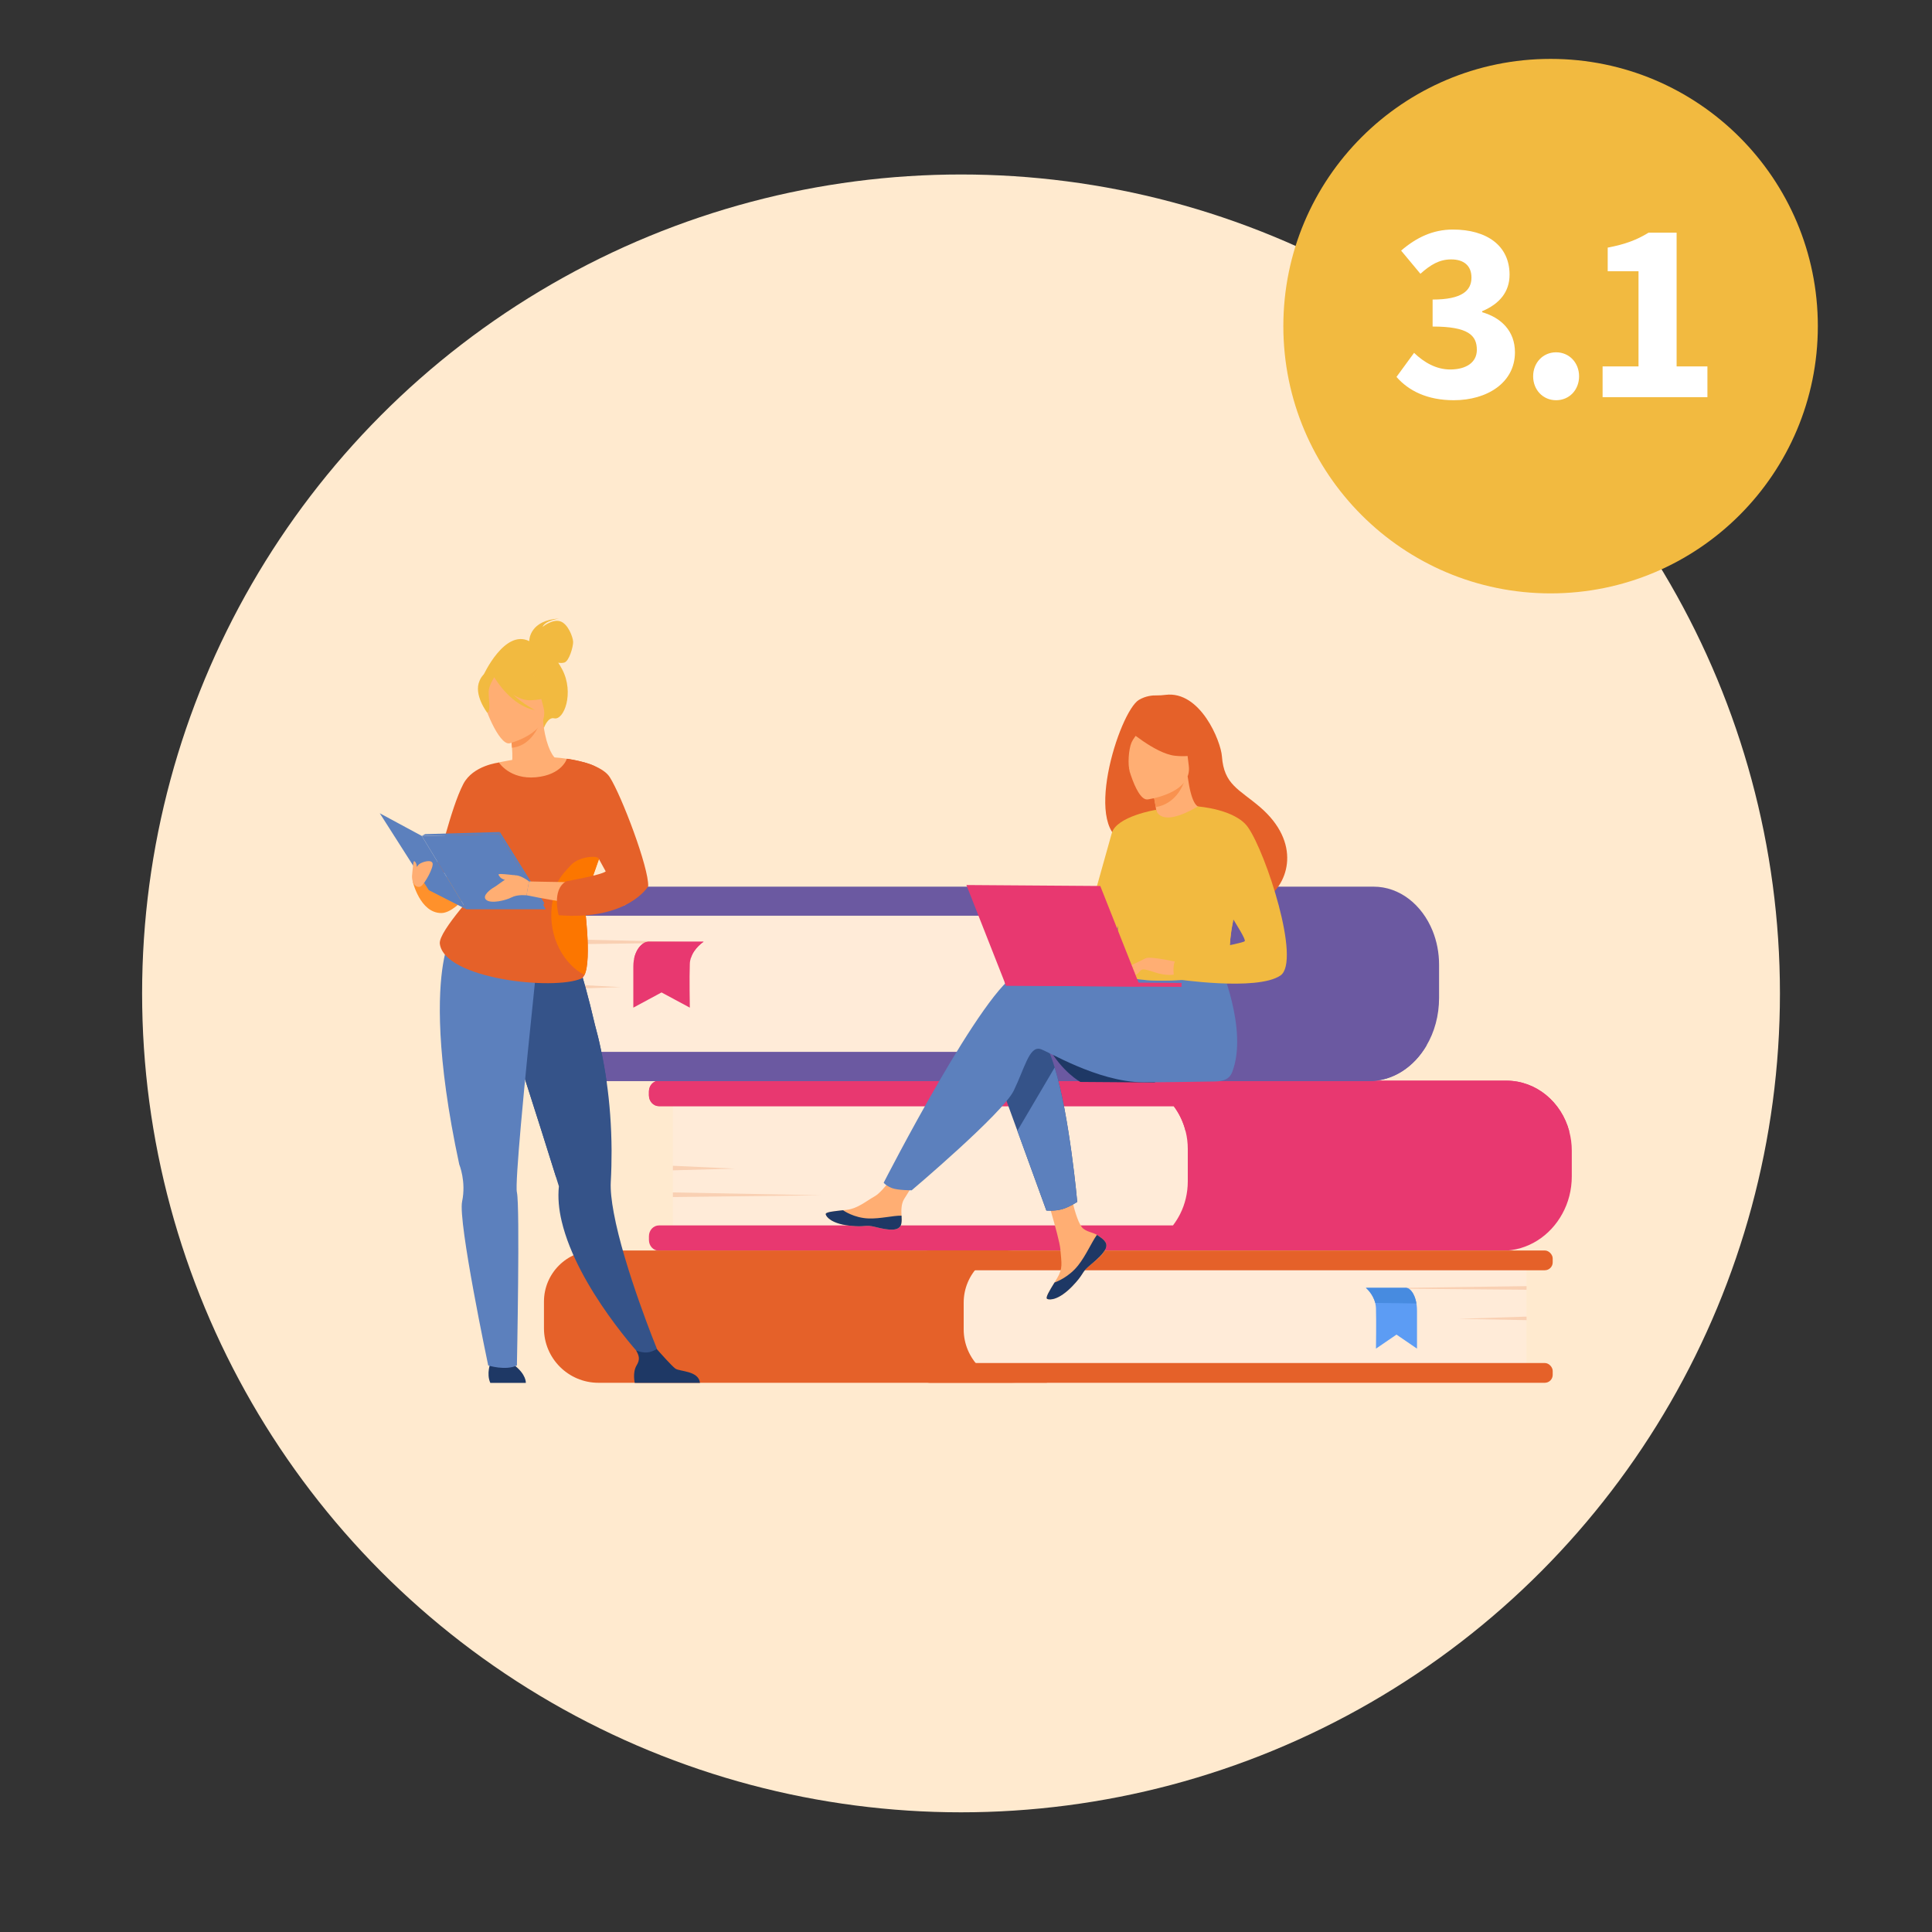 <?xml version="1.0" encoding="UTF-8"?>
<svg id="Layer_1" data-name="Layer 1" xmlns="http://www.w3.org/2000/svg" viewBox="0 0 283.46 283.46">
  <rect x="0" y="0" width="283.46" height="283.46" fill="#333333" stroke="none"/>
  <defs>
    <style>
      .cls-1 {
        fill: none;
      }

      .cls-2 {
        fill: #1e3865;
      }

      .cls-3 {
        fill: #5c9cf4;
      }

      .cls-4 {
        fill: #f9d0b3;
      }

      .cls-5 {
        fill: #f99352;
      }

      .cls-6 {
        fill: #fc7600;
      }

      .cls-7 {
        fill: #ffebd8;
      }

      .cls-8 {
        fill: #ffae73;
      }

      .cls-9 {
        fill: #fff;
      }

      .cls-10 {
        fill: #e56129;
      }

      .cls-11 {
        fill: #e83870;
      }

      .cls-12 {
        fill: #f9924f;
      }

      .cls-13 {
        fill: #ff912b;
      }

      .cls-14 {
        fill: #ffeacf;
      }

      .cls-15 {
        fill: #6b59a1;
      }

      .cls-16 {
        fill: #f2ba40;
      }

      .cls-17 {
        fill: #5c80bd;
      }

      .cls-18 {
        fill: #355389;
      }

      .cls-19 {
        fill: #478be0;
      }
    </style>
  </defs>
  <circle class="cls-14" cx="141" cy="145.75" r="120.15"/>
  <g>
    <g>
      <g>
        <path class="cls-7" d="M98.72,158.56h65.7c5.44,0,9.85,4.41,9.85,9.85v5.03c0,5.56-4.51,10.07-10.07,10.07h-65.48v-24.96h0Z"/>
        <path class="cls-11" d="M230.61,168.83v3.75c0,2.01-.5,3.89-1.39,5.5-1.77,3.25-5.06,5.43-8.83,5.43h-123.7c-.82,0-1.48-.71-1.48-1.58v-.56c0-.87.66-1.58,1.48-1.58h75.41c.4-.53.76-1.1,1.06-1.7.71-1.42,1.11-3.05,1.11-4.77v-4.77c0-.88-.11-1.73-.31-2.54-.34-1.37-.94-2.63-1.75-3.71h-75.52c-.82,0-1.48-.71-1.48-1.59v-.56c0-.88.66-1.59,1.48-1.59h124.33c4.38,0,8.08,3.14,9.22,7.44.24.9.37,1.85.37,2.83Z"/>
        <path class="cls-11" d="M230.24,166h-56.28c-.34-1.37-.94-2.63-1.75-3.71h-75.52c-.82,0-1.48-.71-1.48-1.59v-.56c0-.88.66-1.59,1.48-1.59h124.33c4.38,0,8.08,3.14,9.22,7.44Z"/>
      </g>
      <polygon class="cls-4" points="98.72 171.04 107.87 171.46 98.72 171.71 98.72 171.04"/>
      <polygon class="cls-4" points="98.72 174.95 120.51 175.37 98.72 175.63 98.72 174.95"/>
    </g>
    <g>
      <g>
        <g>
          <path class="cls-10" d="M79.8,183.46h65.8c4.41,0,7.99,3.58,7.99,7.99v3.92c0,4.14-3.36,7.5-7.5,7.5h-66.29v-19.41h0Z" transform="translate(233.4 386.34) rotate(-180)"/>
          <path class="cls-7" d="M141.4,183.46h74.75c4.32,0,7.84,3.51,7.84,7.84v3.92c0,4.23-3.43,7.66-7.66,7.66h-74.92v-19.41h0Z" transform="translate(365.38 386.34) rotate(-180)"/>
          <rect class="cls-10" x="135.19" y="199.97" width="92.62" height="2.9" rx="1.16" ry="1.16" transform="translate(363 402.85) rotate(-180)"/>
          <rect class="cls-10" x="135.19" y="183.46" width="92.62" height="2.9" rx="1.16" ry="1.16" transform="translate(363 369.83) rotate(180)"/>
        </g>
        <polygon class="cls-4" points="223.98 193.17 213.97 193.5 223.98 193.69 223.98 193.17"/>
        <polygon class="cls-4" points="223.98 188.7 200.16 189.03 223.98 189.23 223.98 188.7"/>
      </g>
      <g>
        <path class="cls-3" d="M200.41,188.96s1.02.83,1.36,2.2c.06.24.1.5.11.77.06,1.82,0,5.94,0,5.94l3.01-2.06,3.01,2.06v-5.59c0-1.06-.26-2.08-.74-2.76-.23-.33-.51-.57-.83-.57h-5.91Z"/>
        <path class="cls-19" d="M200.41,188.96s1.02.83,1.36,2.2l6.04.08s-.24-1.96-1.48-2.29h-5.91Z"/>
      </g>
    </g>
    <g>
      <g>
        <g>
          <path class="cls-7" d="M82.14,130.09h62.64c6.21,0,11.26,5.04,11.26,11.26v5.75c0,6.35-5.16,11.51-11.51,11.51h-62.38v-28.52h0Z"/>
          <path class="cls-15" d="M156.07,141.16v6.14c-.02,2.62-1.23,4.9-3.02,6.11-.88.6-1.89.94-2.97.94h-69.88c-.82,0-1.48.79-1.48,1.77v.72c0,.98.66,1.77,1.48,1.77h120.72c3.46,0,6.53-2.06,8.37-5.2,1.17-1.98,1.85-4.4,1.85-7.01v-4.84c0-1.79-.34-3.48-.95-4.99-1.55-3.83-4.84-6.48-8.65-6.48h-121.35c-.82,0-1.48.79-1.48,1.77v.72c0,.98.66,1.77,1.48,1.77h70.1c1.68,0,3.19.85,4.25,2.21.94,1.21,1.52,2.82,1.53,4.59Z"/>
          <path class="cls-15" d="M78.71,156.12v.72c0,.98.66,1.77,1.48,1.77h120.72c3.46,0,6.53-2.06,8.37-5.2h-56.24c-.88.6-1.89.94-2.97.94h-69.88c-.82,0-1.48.79-1.48,1.77Z"/>
        </g>
        <polygon class="cls-4" points="82.14 144.35 91.1 144.83 82.14 145.12 82.14 144.35"/>
        <polygon class="cls-4" points="82.14 137.79 103.45 138.27 82.14 138.56 82.14 137.79"/>
      </g>
      <g>
        <path class="cls-11" d="M103.23,138.17s-1.41.9-1.87,2.39c-.08.26-.14.54-.15.83-.08,1.98,0,6.45,0,6.45l-4.15-2.23-4.14,2.23v-6.06c0-1.15.36-2.26,1.02-2.99.32-.35.71-.62,1.15-.62h8.15Z"/>
        <path class="cls-11" d="M103.23,138.17s-1.41.9-1.87,2.39l-8.32.09s.33-2.13,2.04-2.48h8.15Z"/>
      </g>
    </g>
  </g>
  <g>
    <path class="cls-2" d="M153.78,153.61c2.08,3.69,4.73,5.13,4.73,5.13l11.04.08s-17.36-8.02-15.77-5.2Z"/>
    <g>
      <path class="cls-8" d="M162.07,182.09c.29.33.32.7.17,1.09,0,0,0,0,0,0-.27.73-1.14,1.53-2.16,2.34-.13.1-.25.2-.35.28-.03.02-.05.05-.08.07-.02.02-.04.04-.06.05-.95.86-.6,1.06-2.3,2.82-1.95,2-3.27,2.02-3.65,1.84-.32-.16.34-1.22,1.07-2.41.04-.06.07-.12.11-.17.1-.16.19-.32.29-.48.85-1.44.64-2.11.46-4.26-.15-1.74-2.64-9.76-2.64-9.76l3.7-.61s1.07,6.37,2.29,7.36c.65.53,1.39.54,2.02.93.04.03.09.06.13.08.36.24.72.49,1.01.82Z"/>
      <path class="cls-2" d="M162.07,182.09c.29.33.32.7.17,1.09,0,0,0,0,0,0-.33.72-1.18,1.53-2.16,2.33-.13.11-.24.2-.34.29-.03.02-.05.05-.08.07-.02.02-.04.04-.06.05-.95.86-.6,1.06-2.3,2.82-1.95,2-3.27,2.02-3.65,1.84-.32-.16.34-1.22,1.07-2.41.38-.14,2.13-.83,3.46-2.51,1.17-1.48,1.96-3.38,2.76-4.48.04.03.09.06.13.08.36.24.72.49,1.01.82Z"/>
      <path class="cls-8" d="M132.24,179.57c-.24,1.14-1.86.94-3.68.48-1.82-.46-1.39.07-3.97-.23-2.59-.3-3.36-1.28-3.44-1.66-.07-.34,1.21-.45,2.58-.6.17-.02.35-.04.52-.06,1.55-.18,2.69-1.18,4.1-1.99,1.34-.77,3.35-3.92,3.35-3.92l3.55.31s-1.88,2.82-2.61,4.04c-.43.72-.41,1.68-.37,2.42.02.4.05.81-.04,1.21Z"/>
      <path class="cls-2" d="M128.56,180.05c-1.82-.46-1.39.07-3.97-.23-2.59-.3-3.36-1.28-3.44-1.66-.07-.34,1.21-.45,2.58-.6v.03s1.56,1.11,3.71,1.18c1.76.06,3.62-.44,4.83-.41.02.4.05.81-.04,1.21-.24,1.14-1.86.94-3.68.48Z"/>
      <path class="cls-18" d="M146.01,156.96l3.26,8.95,4.25,11.69s1.18.12,2.3-.19c1.04-.29,2.23-1.07,2.23-1.07,0,0-1.11-12.53-3.31-19.73-.56-1.85-1.2-3.35-1.9-4.19-3.45-4.14-6.83,4.54-6.83,4.54Z"/>
      <path class="cls-17" d="M149.48,142.8c2.18-.69,8.37.26,14.6,1.52l1.32-2.14,13.46-.96s4.37,9.88,1.9,16.14c-.36.92-1.25,1.3-2.46,1.31,0,0,0,0,0,0,0,0-8.03.14-10.63.12-6.69-.05-14.13-4.7-15.1-4.9-1.58-.33-2.23,2.83-3.84,6.14-1.61,3.31-14.97,14.61-14.97,14.61,0,0-2.04,0-2.88-.32-.9-.35-1.23-.79-1.23-.79,0,0,14.93-29.19,19.84-30.74Z"/>
      <path class="cls-10" d="M165.61,123.65c4.77,2.67,14.46,8.21,14.51,8.18,0,0,3.56,1.37,5.6.04,3.39-2.22,5.25-8.25-.89-13.49-3.06-2.61-5.25-3.26-5.55-7.4-.16-2.25-3.18-9.68-8.29-9.03-.43.05-.86.09-1.29.08-.6-.02-1.58.06-2.59.65-2.9,1.7-8.67,19.9-1.5,20.97Z"/>
      <path class="cls-8" d="M169.64,121.43s2.35.84,3.95.15c1.5-.65,2.65-3.1,2.63-3.11-.68-.04-1.42-.64-1.97-4.55l-.29.1-4.89,1.72s.34,1.57.56,3.06c.18,1.25.28,2.45.01,2.62Z"/>
      <path class="cls-12" d="M169.07,115.75s.21,1.1.5,2.67c2.8-.48,3.98-2.87,4.39-4.39l-4.89,1.72Z"/>
      <path class="cls-8" d="M168.33,117.3s6.67-.85,6.08-5c-.59-4.15-.13-7.05-4.42-6.69-4.29.37-4.89,2.07-5.03,3.5-.14,1.43,1.61,8.3,3.36,8.18Z"/>
      <path class="cls-10" d="M165.23,106.85s4.24,3.71,7.14,4.03c2.9.32,4.01-.61,4.01-.61,0,0-1.7-1.43-2.72-3.73-.3-.68-.94-1.15-1.67-1.22-2.07-.19-6-.3-6.76,1.53Z"/>
      <path class="cls-10" d="M167.91,106.54s-1.44,1.37-1.89,2.39c-.44.99-.59,3.35-.25,4.29,0,0-2.19-4.34-.92-6.43,1.35-2.22,3.06-.25,3.06-.25Z"/>
      <path class="cls-16" d="M163.96,131.22c.11,13.5-.02,10.68,1.45,11.97.35.31,1.35.5,2.67.6,4.14.3,11.42-.33,11.7-1.09.97-2.64.31-3.47,1.13-7.51.09-.43.19-.9.32-1.4.68-2.78,1.34-3.72-.99-8.21-2.11-4.06-4.3-7.37-4.5-7.25-5.66,3.31-6.1.49-6.1.49,0,0-5.73,5.82-5.67,12.41Z"/>
      <path class="cls-17" d="M149.27,165.92l4.25,11.69s1.18.12,2.3-.19c1.04-.29,2.23-1.07,2.23-1.07,0,0-1.11-12.53-3.31-19.73l-5.48,9.3Z"/>
      <path class="cls-16" d="M169.63,118.81s-5.81.94-6.51,3.43c-.7,2.49-4.81,17.15-4.81,17.15,0,0,2.94.55,4.32-.8,1.37-1.35,4.83-12.6,4.83-12.6l2.17-7.17Z"/>
      <path class="cls-16" d="M168.07,143.78c4.14.3,11.42-.33,11.7-1.09.97-2.64.31-3.47,1.13-7.51l-1.96-5.64s.29,6.26-1.57,7.9c-1.86,1.63-7.58,3.12-8.49,4.49-.44.66-.73,1.32-.81,1.85Z"/>
      <path class="cls-8" d="M172.83,141.18s-4.08-.94-4.74-.58c-.66.36-2.28,1.67-2.49,2.12-.2.46,1.47-.34,2.01-.48.35-.09,1.27.24,1.73.39,1.92.66,3.11.33,3.11.33l.37-1.79Z"/>
      <path class="cls-16" d="M175.73,118.32s5.48.38,7.36,3.04c2.65,3.75,7.83,19.66,4.78,21.76-3.44,2.36-15.57.51-15.57.51,0,0-.39-1.89.18-2.8.57-.91,9.72-2.32,10.14-2.74.42-.42-5.21-8.26-5.21-9.53,0-1.27-1.68-10.24-1.68-10.24Z"/>
      <path class="cls-8" d="M167.89,141.74s-.86,1.1-1.14,1.23c-.28.13-.46.1-.46.1l.58-1.03,1.02-.29Z"/>
      <path class="cls-8" d="M168.1,140.6l-2.5,1.19s.1.17.41.16c.31-.01,1.08-.29,1.08-.29l1-1.06Z"/>
    </g>
    <g>
      <g>
        <polygon class="cls-11" points="167.28 144.75 147.6 144.61 141.79 129.85 161.43 129.99 167.28 144.75"/>
        <polygon class="cls-11" points="147.38 144.03 173.36 144.22 173.35 144.79 147.6 144.61 147.38 144.03"/>
      </g>
      <path class="cls-11" d="M152.62,137.28c-.14-.52.16-.94.67-.93.52,0,1.05.43,1.2.95.14.52-.16.94-.67.93s-1.05-.43-1.2-.95Z"/>
    </g>
  </g>
  <g>
    <path class="cls-13" d="M60.55,129.31s1.07,4.65,4.19,4.65c2.68,0,6.35-6.05,6.35-6.05l-10.54,1.4Z"/>
    <path class="cls-18" d="M96.39,197.94l-2.01,1.38s-9.64-10.28-11.97-20.13c-.42-1.76-.58-3.49-.41-5.14,0,0-.14-.45-.39-1.24-.01-.03-.02-.07-.03-.11-.11-.35-.24-.75-.38-1.21-.47-1.49-1.11-3.53-1.84-5.85-1.69-5.34-5.54-17.38-7.19-22.39l11.84-4.28s1.34,3.07,3.28,11.4c.3,1.09.6,2.29.87,3.6.32,1.48.61,3.11.86,4.86.42,2.97.69,6.31.71,9.98,0,1.49-.03,3.04-.12,4.63-.06,1.17.11,2.73.44,4.5,1.49,8.11,6.34,19.98,6.34,19.98Z"/>
    <path class="cls-2" d="M102.7,202.9h-9.57s-.36-1.53.27-2.57c.56-.92.34-1.44-.07-2.2.43.18.99.34,1.61.3.48-.03.98-.24,1.42-.5.41.47,2.18,2.47,2.73,2.87.63.45,3.42.29,3.61,2.1Z"/>
    <path class="cls-18" d="M89.02,158.84l-7.44,13.87c-.11-.35-.24-.75-.38-1.21-.47-1.49-1.11-3.53-1.84-5.85-1.69-5.34-5.54-17.38-7.19-22.39l11.84-4.28s1.34,3.07,3.28,11.4c.3,1.09.6,2.29.87,3.6.32,1.48.61,3.11.86,4.86Z"/>
    <path class="cls-2" d="M71.98,199.9s-.66,1.63-.04,3h5.21s.11-1.24-1.78-2.67c-1.43-1.09-3.39-.33-3.39-.33Z"/>
    <path class="cls-16" d="M77.65,94.05c0-.26.14-3.05,4.38-3.3,0,0-2.08.3-2.42,1.23,0,0,1.4-1.17,2.56-.83,1.17.34,1.9,2.35,1.92,3.02.02.67-.57,2.84-1.3,3.04-.28.08-.6.07-.89.02.2.3.4.63.6,1.01,1.78,3.44.24,7.49-1.2,7.15-.93-.22-1.49,1.39-1.49,1.39l-8.91-7.66s3.12-6.88,6.75-5.05Z"/>
    <path class="cls-8" d="M72.05,117.34c.99.69,2.23,1.25,3.78,1.61,5.83,1.35,8.06-3.58,8.9-6.96-.79-.45-1.54-.56-1.98-.61-.42-.05-.86-.08-1.23-.1-.65-.5-1.63-2.55-1.85-5.74l-.27.07-4.59,1.26s.21,1.46.31,2.84c.08,1.08.09,2.11-.11,2.37-.36.08-.57.13-.57.13,0,0,0,0,0,0-.06.1-1.39,2.29-2.39,5.13Z"/>
    <path class="cls-5" d="M74.81,106.87s.21,1.46.31,2.84c2.6-.26,3.81-2.74,4.28-4.1l-4.59,1.26Z"/>
    <path class="cls-8" d="M74.76,109.06s5.99-1.54,4.98-5.26c-1.02-3.72-.93-6.42-4.8-5.59-3.87.83-4.22,2.45-4.18,3.77s2.42,7.39,4,7.08Z"/>
    <path class="cls-16" d="M70.36,99.87c.62-1.37,1.38-1.32,1.86-1.09,2.77-2.69,5.6-.61,5.6-.61,1.13,2.56,3.47,3.56,3.47,3.56,0,0-.9.97-3.59,1.01-.82.01-1.65-.34-2.42-.84,1.48,1.42,3.2,2.27,3.2,2.27-3.37-.56-5.72-4.4-5.96-4.8-.27.43-.8,1.33-.82,2.09-.04,1.03.36,3.01-.22,3.1,0,0-2.04-2.63-1.12-4.68Z"/>
    <path class="cls-8" d="M73.03,111.9s10.06-2.44,14.44,1.17l-2.19,30.5-19.68-4.76s.55-1.93,4.33-7.06c3.77-5.13,2.13-12.66,3.1-19.85Z"/>
    <path class="cls-17" d="M78.9,140.17s-.01.1-.03.3c0,.08-.02.19-.03.31-.08.79-.25,2.31-.45,4.28-.54,5.17-1.39,13.48-1.97,20.04-.45,5.13-.74,9.19-.58,9.84.47,1.96,0,25.4,0,25.4-1.67.8-4.21,0-4.21,0,0,0-4.46-21.12-3.83-24.06.62-2.94-.42-5.44-.42-5.44-3.46-16.11-3.08-25.04-2.39-29.32.2-1.24.43-2.09.59-2.61.14-.44.24-.64.24-.64,7.63-2.05,13.09,1.91,13.09,1.91Z"/>
    <path class="cls-10" d="M88.83,121.76c-.49,3.67-2.43,8.16-3.12,10.58,0,0,1.16,8.39.05,10.7-.13.26-.28.45-.47.53-4.1,1.79-20.09.05-20.76-5.1-.25-1.87,6.09-8.46,6.46-9.26.15-.33.32-1.4-.43-3.62-1.05,3.25-6.86,2.31-6.86,2.31.68-1.17,2.38-9.24,4.28-12.88,1.43-2.74,5.23-3.14,5.23-3.14,0,0,1.58,2.51,5.42,2.16,3.83-.36,4.53-2.7,4.53-2.7,0,0,3.4.45,4.45,1.3.18.15,1.87,4.34,1.23,9.14Z"/>
    <path class="cls-6" d="M85.71,132.34s1.16,8.39.05,10.7c-2.99-1.5-5.35-5.56-4.8-10.08.4-3.34,1-4.11,2.79-6.02,1.31-1.41,4.35-1.49,4.12-.82-.71,1.99-1.79,4.95-2.15,6.22Z"/>
    <g>
      <polygon class="cls-17" points="73.22 122.41 80.08 133.41 68.42 133.41 61.89 122.65 73.22 122.41"/>
      <polygon class="cls-17" points="79.72 132.86 79.84 132.47 73.35 122.07 73.22 122.41 79.72 132.86"/>
      <polygon class="cls-17" points="73.35 122.07 62.37 122.38 61.89 122.65 73.22 122.41 73.35 122.07"/>
      <polygon class="cls-17" points="61.89 122.65 55.72 119.32 62.91 130.6 68.42 133.41 61.89 122.65"/>
    </g>
    <path class="cls-8" d="M94.5,130.36c-.66.3-2.35,2.3-2.96,2.5-2.72.91-14.29-1.51-14.29-1.51l.36-2.03s11.36.3,12.61-.03c.24-.06,1.46-1.98,1.93-2.26l2.35,3.33Z"/>
    <path class="cls-8" d="M77.61,129.32s-1.37-1.11-2.3-.86c-.93.25-2.29,1.42-2.79,1.7-.51.28-1.88,1.27-1.18,1.87.7.6,2.86.08,3.72-.37.86-.46,2.19-.3,2.19-.3l.36-2.03Z"/>
    <path class="cls-8" d="M75.57,128.42s-1.66-.2-2.12-.19c-.45,0-.33.11-.08.46.25.35,1.12.49,1.16.61s1.04-.88,1.04-.88Z"/>
    <path class="cls-10" d="M83.16,111.32s4.94.59,6.3,2.7c1.72,2.68,5.77,13.34,5.64,16.02,0,0-2.97,5.05-13.13,4.24,0,0-1.06-3.74,1.08-4.97,0,0,5.22-.93,5.82-1.46l-4.26-7.74-1.45-8.8Z"/>
    <path class="cls-8" d="M63.47,126.67c-.15-.62-1.51-.23-1.97.12-.11.09-.23.24-.35.41-.01-.1-.03-.2-.03-.28-.03-.29-.37-.82-.45-.42-.08.39-.22,2.04-.22,2.04-.02,1.33.84,1.87,1.38,1.44.55-.43,1.79-2.69,1.64-3.31Z"/>
  </g>
  <circle class="cls-16" cx="227.5" cy="47.85" r="39.21"/>
  <g>
    <rect class="cls-1" x="200.47" y="31.65" width="55.67" height="50.06"/>
    <path class="cls-9" d="M204.89,55.3l2.58-3.53c1.47,1.41,3.26,2.44,5.29,2.44,2.35,0,3.92-1.03,3.92-2.88,0-2.12-1.24-3.42-6.49-3.42v-3.96c4.33,0,5.7-1.32,5.7-3.23,0-1.7-1.08-2.66-2.98-2.66-1.72,0-3.02.78-4.51,2.11l-2.83-3.4c2.22-1.91,4.65-3.09,7.59-3.09,5.01,0,8.32,2.38,8.32,6.62,0,2.49-1.43,4.27-4.02,5.36v.15c2.79.8,4.81,2.76,4.81,5.88,0,4.49-4.12,7.03-8.97,7.03-3.91,0-6.64-1.39-8.41-3.42Z"/>
    <path class="cls-9" d="M224.94,55.21c0-1.99,1.44-3.52,3.37-3.52s3.37,1.53,3.37,3.52-1.43,3.51-3.37,3.51-3.37-1.53-3.37-3.51Z"/>
    <path class="cls-9" d="M235.13,53.76h5.27v-13.96h-4.52v-3.47c2.59-.49,4.3-1.15,5.99-2.19h4.12v19.62h4.52v4.51h-15.38v-4.51Z"/>
  </g>
</svg>